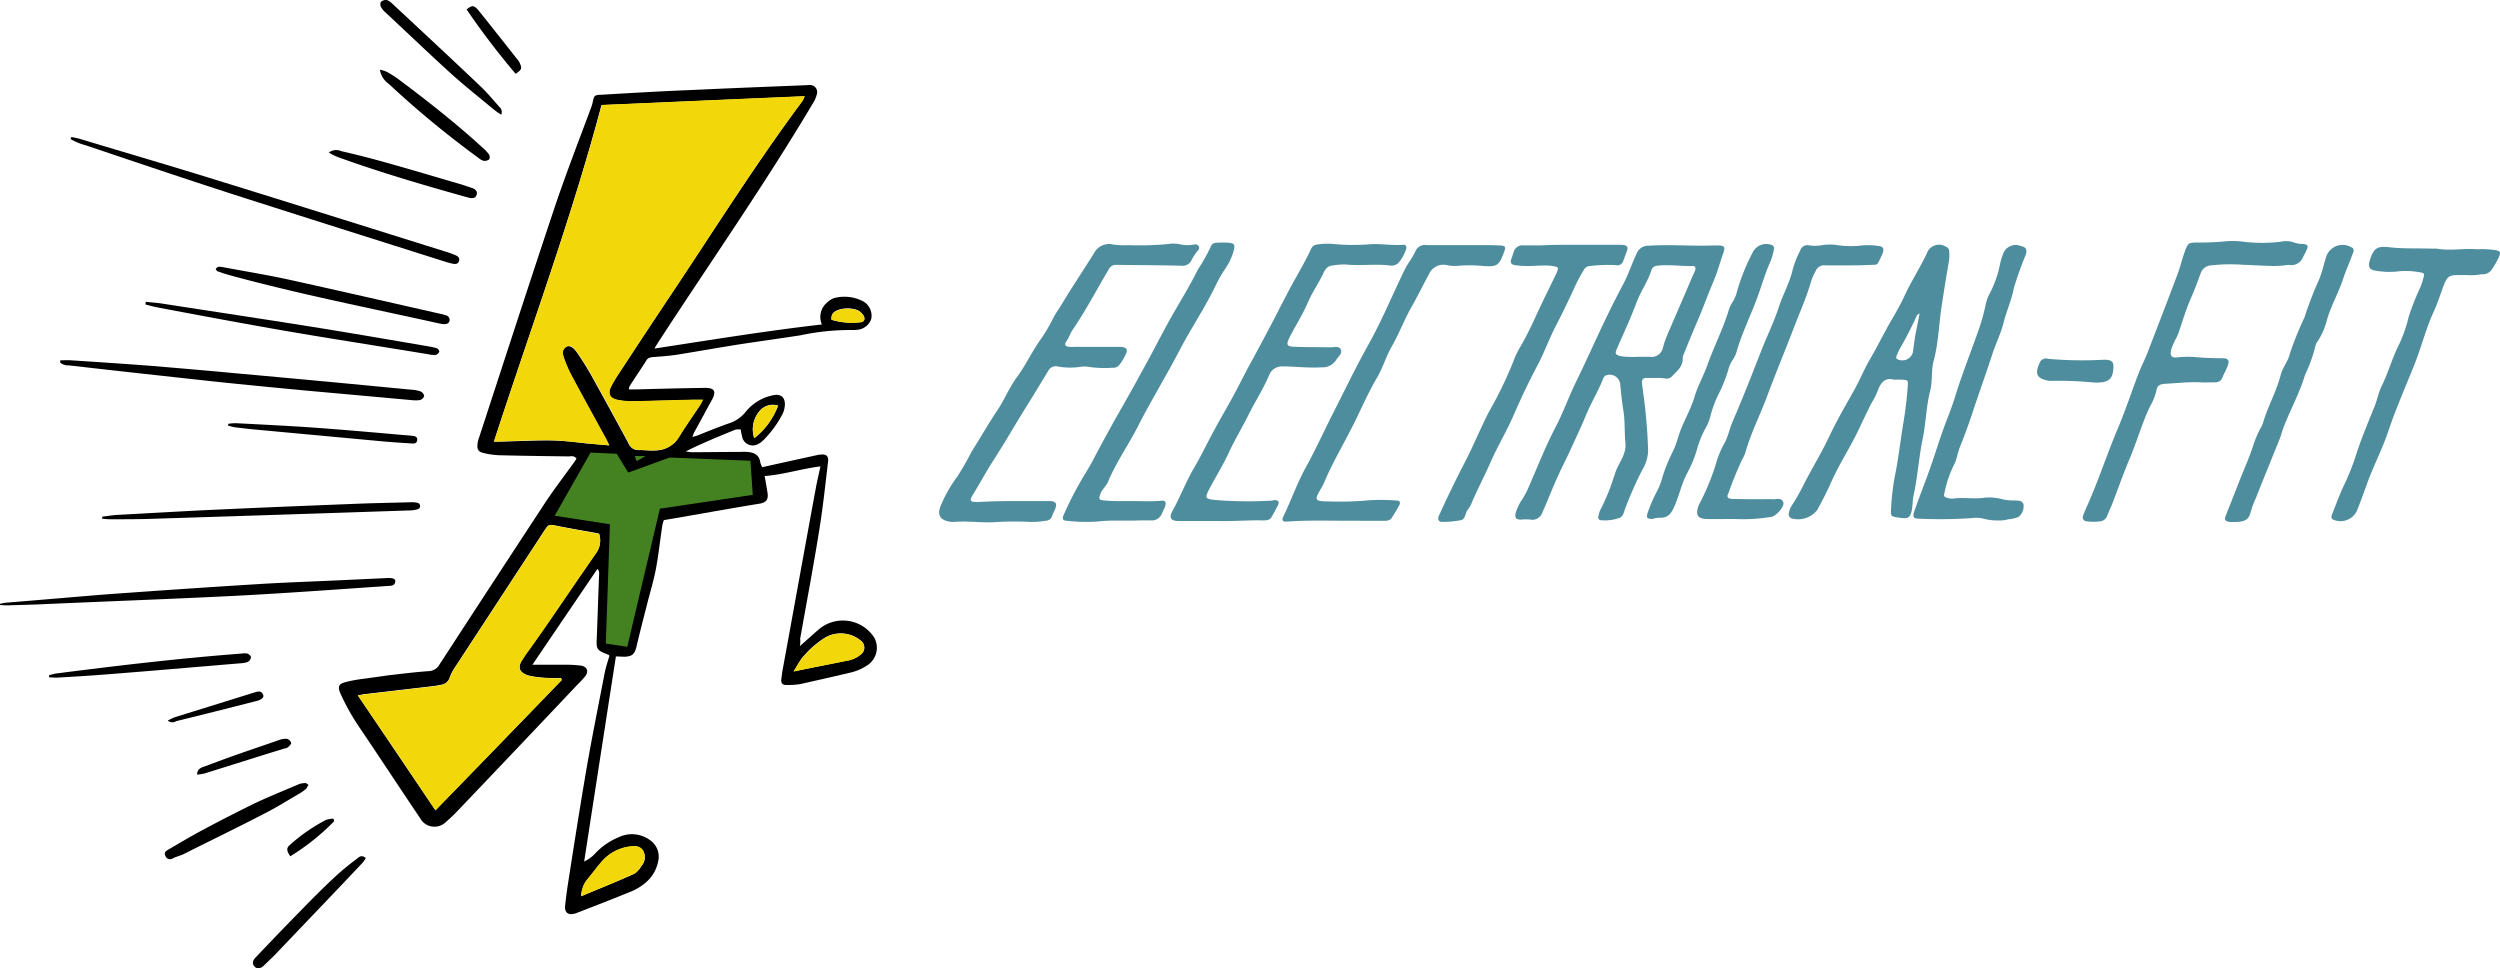 <svg xmlns="http://www.w3.org/2000/svg" width="233" height="90.247" viewBox="0 0 233 90.247"><defs><style>.a{fill:#f2d70a;}.b{fill:#448221;}.c{fill:#4d8d9e;}</style></defs><g transform="translate(0 0.025)"><g transform="translate(0 -0.025)"><g transform="translate(0 0)"><path d="M158.282,81.2c.685-.6,1.26-1.123,1.835-1.616a3.47,3.47,0,0,1,5.121.849,1.957,1.957,0,0,1-.739,2.6,4.738,4.738,0,0,1-1.369.6c-1.588.383-3.2.739-4.792,1.1A7.213,7.213,0,0,1,157,84.82c-.329,0-.493-.192-.438-.548l.082-.657c1.068-5.806,2.109-11.611,3.177-17.389.11-.548.246-1.123.383-1.78-1.78.219-3.423.767-5.2.9.11.575.192,1.068.274,1.588.082.63-.137.876-.739.986-1.862.3-3.724.63-5.586.958-1.1.192-2.191.383-3.341.575a2.99,2.99,0,0,0-.137.466c-.219,1.4-.356,2.821-.63,4.217-.219,1.1-.548,2.163-.822,3.259-.329,1.287-.657,2.547-.958,3.834-.164.685-.383.931-1.1.958-.274,0-.548-.027-.822-.027-.986,6.353-1.972,12.707-2.958,19.115a3.427,3.427,0,0,0,1.041-.767,6.281,6.281,0,0,1,2.191-1.506,2.841,2.841,0,0,1,2.9.274,1.869,1.869,0,0,1,.767,1.972,3.46,3.46,0,0,1-1.314,2.109,4.912,4.912,0,0,1-1.15.685c-1.67.685-3.368,1.342-5.066,2a1.771,1.771,0,0,1-.356.11c-.52.11-.822-.137-.794-.685.055-.6.137-1.178.219-1.78.575-3.7,1.15-7.366,1.78-11.063.52-2.985,1.123-5.97,1.7-8.955.11-.52.274-1.041.438-1.561-.055-.055-.055-.11-.11-.11-1.1-.438-1.123-.466-1.068-1.643.082-2,.137-3.971.219-5.97a.558.558,0,0,0-.164-.383c-2,2.958-4,5.888-6.052,8.927h3.067a12.415,12.415,0,0,1,1.424.082c.6.082.794.548.411,1.013a9.439,9.439,0,0,1-.712.767q-5.669,6-11.365,11.967c-.329.329-.685.657-1.041.958a1.522,1.522,0,0,1-2.054-.192c-.11-.137-.192-.274-.3-.438-1.807-2.684-3.587-5.395-5.395-8.078a21.166,21.166,0,0,1-1.944-3.423c-.246-.575-.164-.849.411-1.013a12.37,12.37,0,0,1,1.753-.329c.794-.11,1.588-.219,2.355-.329,1.232-.137,2.465-.3,3.7-.383a1.187,1.187,0,0,0,1.013-.6q4.806-7.394,9.639-14.76c.9-1.4,1.917-2.711,2.9-4.08.082-.11.164-.246.246-.356-.219-.329-.493-.219-.767-.219-2.163-.027-4.327-.055-6.49-.11a7.545,7.545,0,0,1-1.342-.192c-.52-.11-.685-.3-.63-.822a1.768,1.768,0,0,1,.11-.52c2.382-7.284,4.738-14.569,7.175-21.853,1.013-2.985,2.163-5.942,3.259-8.9a3.47,3.47,0,0,0,.164-.493c.164-.767.137-.794.931-.822,2.793-.164,5.559-.329,8.352-.438,3.478-.164,6.956-.3,10.434-.438.164,0,.356-.027.52-.027a.664.664,0,0,1,.685.849,2.76,2.76,0,0,1-.383.876c-4.491,7.558-9.53,14.76-14.322,22.127-.137.219-.3.466-.438.712,5.2-.794,10.351-1.643,15.609-2.246a1.745,1.745,0,0,1,.466-2.026,1.831,1.831,0,0,1,.685-.438,3.8,3.8,0,0,1,2.684.3,1.545,1.545,0,0,1,.767,1.643,1.5,1.5,0,0,1-1.26,1.013,3.314,3.314,0,0,1-.52.027,21.987,21.987,0,0,0-4.82.493c-1.972.3-3.943.575-5.915.876-1.862.3-3.724.63-5.586.931-.739.11-1.479.164-2.218.219-.246.027-.493.055-.63.3-.52.822-1.068,1.616-1.588,2.437a1.538,1.538,0,0,0-.055.274h.822c2.054-.055,4.135-.11,6.189-.137,1.013-.027,1.178.329.685,1.2-.548.986-1.068,1.972-1.616,2.958-.055.11-.082.219-.164.411a3.918,3.918,0,0,0,.493-.137c1.013-.411,2.026-.822,3.067-1.178a3.22,3.22,0,0,0,1.424-1.041,4.408,4.408,0,0,1,2.574-1.534c.657-.137,1.068.164,1.068.849a2.258,2.258,0,0,1-.192.849,9.932,9.932,0,0,1-1.78,2.465,1.914,1.914,0,0,1-.466.356,1.014,1.014,0,0,1-1.561-.712,3.933,3.933,0,0,1-.11-.6,1.479,1.479,0,0,0-.493,0c-1.534.63-3.094,1.26-4.628,2.026a2.956,2.956,0,0,0,.52.082c1.506,0,2.985-.027,4.491-.027a6.656,6.656,0,0,1,.739,0c.575.055,1.068.246,1.178.931a2.057,2.057,0,0,0,.192.493c1.7-.383,3.341-.739,4.984-1.1a2.956,2.956,0,0,1,.52-.082c.493-.027.685.164.63.657-.246,2.081-.466,4.162-.794,6.216-.548,3.45-1.2,6.874-1.807,10.3A2,2,0,0,1,158.282,81.2Zm-28.508-19.06h.52c1.643-.027,3.286-.137,4.929-.11a30.022,30.022,0,0,1,3.122.274c.685.055,1.369.11,2.163.192-.164-.329-.246-.52-.356-.712-1.068-1.944-2.136-3.889-3.177-5.833a14.73,14.73,0,0,1-.657-1.506c-.137-.383-.274-.794.137-1.1.274-.219.657-.082,1.041.466.466.657.9,1.369,1.314,2.081,1.178,2.136,2.355,4.272,3.505,6.408a1,1,0,0,0,.986.63c.52-.027,1.041.082,1.561.027a2.527,2.527,0,0,0,2.109-1.178c.6-1.013,1.314-2,1.972-2.985a4.927,4.927,0,0,0,.3-.548h-.986c-1.89.055-3.779.11-5.669.137a5.585,5.585,0,0,1-1.342-.137c-.657-.137-.876-.548-.6-1.15a8.24,8.24,0,0,1,.794-1.342c1.671-2.547,3.368-5.121,5.066-7.668,3.943-5.915,7.75-11.94,11.995-17.663a3.933,3.933,0,0,0,.219-.466c-6.353.274-12.624.548-18.923.822C137,41.333,133.2,51.6,129.775,62.145ZM136.1,84.354c-.027-.055-.055-.137-.082-.192-.3,0-.575.027-.876,0a9.7,9.7,0,0,1-2-.192c-.986-.246-1.232-.767-.685-1.561.082-.11.164-.246.246-.383.712-.986,1.4-2,2.109-2.985,1.506-2.191,3.012-4.409,4.518-6.572a1.977,1.977,0,0,0,.246-1.753,6.52,6.52,0,0,0-.712-.137c-1.068-.192-2.163-.383-3.231-.6-.739-.137-.739-.164-1.15.438l-8.38,12.816a4.229,4.229,0,0,0-.466.931.916.916,0,0,1-.767.63c-.274.055-.548.11-.822.137-2.109.246-4.19.493-6.3.739-.219.027-.411.082-.657.11,2.437,3.615,4.82,7.147,7.23,10.707C128.323,92.405,132.212,88.38,136.1,84.354Zm1.807,20.155c1.753-.739,3.341-1.369,4.929-2.081a1.983,1.983,0,0,0,.685-.739,1.2,1.2,0,0,0,.137-1.451c-.329-.466-.876-.411-1.369-.329a4.039,4.039,0,0,0-2.574,1.506c-.438.52-.822,1.041-1.26,1.561A2.546,2.546,0,0,0,137.908,104.509Zm19.8-20.949c1.835-.383,3.533-.712,5.231-1.068a2.573,2.573,0,0,0,.986-.493.8.8,0,0,0,.082-1.287,2.945,2.945,0,0,0-3.341-.329,8.964,8.964,0,0,0-2.218,1.972C158.2,82.711,158.009,83.094,157.707,83.56Zm-3.67-21.743a6.79,6.79,0,0,0,2.218-3.04,1.611,1.611,0,0,0-1.78.575A2.624,2.624,0,0,0,154.038,61.817Zm7.2-11.036a6.36,6.36,0,0,0,2.684.219c.383-.027.493-.356.274-.657a1.286,1.286,0,0,0-.548-.466,2.743,2.743,0,0,0-1.753-.027C161.514,49.986,161.158,50.205,161.24,50.78Z" transform="translate(-83.741 -20.979)"></path><path d="M24.082,46.6c.274.055.575.11.849.192,4.245,1.287,8.489,2.519,12.707,3.834,7.093,2.191,14.213,4.436,21.305,6.654.274.082.575.192.849.3s.52.246.411.6c-.11.3-.383.274-.63.219-.137-.027-.3-.082-.438-.11C52.48,56.185,45.8,54.076,39.144,51.94c-4.573-1.479-9.119-3.012-13.665-4.546a6.222,6.222,0,0,1-1.479-.6A1.335,1.335,0,0,0,24.082,46.6Z" transform="translate(-17.428 -33.832)"></path><path d="M20.5,122.568c.329,0,.685-.027,1.013,0,2.492.164,5.011.329,7.5.52,2.6.219,5.2.438,7.8.685q8.215.739,16.4,1.534a3.1,3.1,0,0,1,.876.164.612.612,0,0,1,.329.411c0,.137-.219.329-.356.383a2.591,2.591,0,0,1-.657.027c-3.314-.3-6.627-.6-9.968-.9-2.875-.274-5.751-.548-8.6-.849-4.518-.493-9.037-.986-13.555-1.506a1.05,1.05,0,0,1-.794-.274C20.5,122.7,20.5,122.65,20.5,122.568Z" transform="translate(-14.886 -88.987)"></path><path d="M0,199.1a3.521,3.521,0,0,1,.52-.11c3.067-.246,6.162-.52,9.229-.767,4.874-.356,9.722-.685,14.6-.986,2.738-.164,5.477-.246,8.215-.383l3.505-.164c.575-.027.822.082.767.356-.082.411-.411.356-.712.383-4.82.329-9.639.685-14.459.931-6.079.3-12.186.52-18.266.794l-2.766.082c-.219,0-.411-.027-.63-.027C0,199.209,0,199.154,0,199.1Z" transform="translate(0 -142.816)"></path><path d="M34.727,172.242c.493-.055.958-.137,1.451-.164,3.094-.164,6.216-.356,9.311-.493,4.135-.192,8.243-.356,12.378-.52,1.862-.082,3.724-.11,5.586-.164a2.56,2.56,0,0,1,.657.055.307.307,0,0,1,0,.6,2.708,2.708,0,0,1-.822.11q-12.2.411-24.4.794c-1.15.027-2.3.027-3.423.027a7.219,7.219,0,0,1-.767-.055C34.727,172.406,34.727,172.324,34.727,172.242Z" transform="translate(-25.197 -124.092)"></path><path d="M49.527,102.7c.52.055,1.013.082,1.534.164,4.929.767,9.886,1.506,14.815,2.3,3.368.548,6.709,1.123,10.078,1.7a5.423,5.423,0,0,1,.712.164c.11.055.246.246.219.329a.556.556,0,0,1-.356.3,2.05,2.05,0,0,1-.575-.055c-4.464-.739-8.927-1.424-13.391-2.191-3.943-.685-7.887-1.424-11.8-2.163-.438-.082-.849-.192-1.26-.3C49.5,102.864,49.527,102.782,49.527,102.7Z" transform="translate(-35.945 -74.569)"></path><path d="M73.4,90.987c.192-.329.438-.219.685-.192,2.026.383,4.08.712,6.079,1.15,4.738,1.041,9.475,2.136,14.185,3.2a3.311,3.311,0,0,1,.493.137.431.431,0,0,1,.356.493c-.055.274-.274.329-.493.329a2.4,2.4,0,0,1-.438-.055C87.75,94.6,81.2,93.315,74.769,91.562c-.411-.11-.794-.246-1.2-.383C73.51,91.151,73.455,91.042,73.4,90.987Z" transform="translate(-53.3 -65.895)"></path><path d="M69.474,266.631c-.11.137-.137.274-.219.356a4.844,4.844,0,0,1-.6.438c-1.1.63-2.163,1.314-3.314,1.89-2.465,1.287-4.984,2.492-7.476,3.752-.329.164-.712.246-1.041.411a.456.456,0,0,1-.685-.219c-.164-.3.027-.466.274-.6,1.123-.657,2.218-1.314,3.368-1.917,1.534-.822,3.094-1.616,4.655-2.382,1.342-.63,2.738-1.2,4.108-1.78a1.43,1.43,0,0,1,.575-.11C69.227,266.412,69.337,266.549,69.474,266.631Z" transform="translate(-40.72 -193.479)"></path><path d="M96.593,291.548a3.029,3.029,0,0,1-.3.438c-2.711,2.875-5.45,5.723-8.188,8.6-.329.329-.685.657-1.013.986-.329.3-.63.329-.849.11-.246-.246-.246-.548.11-.9,1.451-1.534,2.93-3.067,4.409-4.573.986-1.013,2-2.026,3.04-2.985a22.954,22.954,0,0,1,1.972-1.616C95.963,291.439,96.209,291.22,96.593,291.548Z" transform="translate(-62.499 -211.578)"></path><path d="M16.7,224.362a5.337,5.337,0,0,1,.63-.164c5.778-.739,11.529-1.424,17.335-1.862a1.658,1.658,0,0,1,.52,0c.137.055.329.219.329.329a.543.543,0,0,1-.274.438,1.764,1.764,0,0,1-.657.137c-4.3.356-8.626.739-12.926,1.068-1.424.11-2.821.192-4.245.274-.219,0-.466-.027-.712-.027Z" transform="translate(-12.127 -161.425)"></path><path d="M140.732,10.662a6.229,6.229,0,0,1-.712-.493c-1.287-1.068-2.629-2.136-3.889-3.259-2.081-1.89-4.108-3.834-6.162-5.751A1.874,1.874,0,0,1,129.5.584c-.055-.137-.055-.383.055-.466a.686.686,0,0,1,.52-.137,1.293,1.293,0,0,1,.493.329c2.766,2.574,5.532,5.148,8.27,7.75.6.575,1.15,1.232,1.7,1.862A.628.628,0,0,1,140.732,10.662Z" transform="translate(-94.014 0.025)"></path><path d="M129.3,23.7a2.932,2.932,0,0,1,.63.192c.356.192.685.411,1.013.63,2.711,2.026,5.367,4.108,7.859,6.381a3.849,3.849,0,0,1,.657.685.475.475,0,0,1,.027.466.686.686,0,0,1-.52.137,1.436,1.436,0,0,1-.52-.3,90.9,90.9,0,0,1-8.325-6.874A1.967,1.967,0,0,1,129.3,23.7Z" transform="translate(-93.892 -17.203)"></path><path d="M111.9,51.281a1.139,1.139,0,0,1,1.15-.137c1.314.3,2.6.63,3.889.986,2.465.685,4.929,1.424,7.366,2.136l.986.329c.274.11.493.3.383.63s-.383.329-.685.274c-.11-.027-.192-.055-.3-.082-4.026-1.123-8.024-2.3-11.967-3.724A5.586,5.586,0,0,1,111.9,51.281Z" transform="translate(-81.256 -37.061)"></path><path d="M77.627,144.055a5.337,5.337,0,0,1,.685-.055c2.163.11,4.327.219,6.463.356,2.821.192,5.641.438,8.462.685.52.055,1.041.082,1.561.137.246.027.466.11.438.383-.027.3-.246.356-.493.329-.9-.055-1.78-.11-2.684-.192l-12.405-1.15-1.4-.164a5.758,5.758,0,0,1-.657-.164C77.6,144.192,77.627,144.11,77.627,144.055Z" transform="translate(-56.349 -104.559)"></path><path d="M67.1,254.722c0-.548.383-.657.712-.767,1.1-.411,2.191-.822,3.286-1.2,1.232-.438,2.492-.849,3.724-1.287a1.737,1.737,0,0,1,.657-.082.6.6,0,0,1,.383.383c.027.082-.164.274-.274.383a.7.7,0,0,1-.356.137c-2.492.767-4.984,1.561-7.449,2.328A5.108,5.108,0,0,1,67.1,254.722Z" transform="translate(-48.725 -182.528)"></path><path d="M163.373,8.394a72.308,72.308,0,0,1-4.573-6c.493-.383.6-.383.931-.11.027.027.055.082.11.11,1.232,1.534,2.437,3.067,3.67,4.628a1.471,1.471,0,0,1,.274.438C163.976,7.9,163.921,8.011,163.373,8.394Z" transform="translate(-115.313 -1.513)"></path><path d="M57.1,238.029a6.272,6.272,0,0,1,.63-.3l7.394-2.3c.3-.082.657-.246.849.164.137.246-.082.493-.657.63-2.465.63-4.957,1.26-7.421,1.862A.664.664,0,0,1,57.1,238.029Z" transform="translate(-41.463 -170.875)"></path><path d="M102.135,278.846a21.335,21.335,0,0,1-4.08,3.259c-.356-.52-.383-.767-.027-1.068a16.037,16.037,0,0,1,3.368-2.328,2.561,2.561,0,0,1,.685-.11A1.389,1.389,0,0,1,102.135,278.846Z" transform="translate(-70.999 -202.299)"></path><path class="a" d="M168.1,64.9c3.423-10.543,7.23-20.812,10.05-31.383,6.3-.274,12.57-.548,18.923-.822a2.536,2.536,0,0,1-.219.466c-4.272,5.7-8.051,11.748-11.995,17.663-1.7,2.547-3.4,5.094-5.066,7.668A13.279,13.279,0,0,0,179,59.838c-.274.6-.055,1.013.6,1.15a7.191,7.191,0,0,0,1.342.137c1.89-.027,3.779-.11,5.669-.137h.986c-.137.219-.192.411-.3.548-.657.986-1.342,1.972-1.972,2.985a2.527,2.527,0,0,1-2.109,1.178,14.845,14.845,0,0,1-1.561-.027.946.946,0,0,1-.986-.63c-1.15-2.136-2.328-4.3-3.505-6.408-.411-.712-.849-1.424-1.314-2.081-.383-.548-.767-.685-1.041-.466-.411.3-.274.712-.137,1.1a10.451,10.451,0,0,0,.657,1.506c1.041,1.944,2.109,3.889,3.177,5.833.11.192.192.383.356.712-.794-.055-1.479-.11-2.163-.192-1.041-.082-2.081-.246-3.122-.274-1.643-.027-3.286.055-4.929.11A2.993,2.993,0,0,1,168.1,64.9Z" transform="translate(-122.066 -23.738)"></path><path class="a" d="M140.805,193.085c-3.889,4.026-7.8,8.051-11.775,12.159-2.382-3.56-4.765-7.093-7.23-10.707a6.567,6.567,0,0,1,.657-.11c2.109-.246,4.19-.493,6.3-.739.274-.027.548-.082.822-.137a1.047,1.047,0,0,0,.767-.63,4.23,4.23,0,0,1,.466-.931l8.38-12.816c.411-.63.411-.6,1.15-.438,1.068.219,2.163.411,3.231.6.246.055.466.082.712.137a2.067,2.067,0,0,1-.246,1.753c-1.534,2.191-3.012,4.382-4.518,6.572-.685,1.013-1.4,2-2.109,2.985-.082.11-.164.246-.246.383-.575.794-.3,1.314.685,1.561a12.059,12.059,0,0,0,2,.192c.3.027.575,0,.876,0A.446.446,0,0,1,140.805,193.085Z" transform="translate(-88.445 -129.709)"></path><path class="a" d="M197.8,292.582a2.709,2.709,0,0,1,.548-1.561c.438-.52.822-1.041,1.26-1.561a4.234,4.234,0,0,1,2.574-1.506c.493-.082,1.041-.137,1.369.329a1.284,1.284,0,0,1-.137,1.451c-.192.274-.411.63-.685.739C201.141,291.213,199.553,291.842,197.8,292.582Z" transform="translate(-143.633 -209.051)"></path><path class="a" d="M270.1,219.127a12.926,12.926,0,0,1,.739-1.178,9.551,9.551,0,0,1,2.218-1.972,2.9,2.9,0,0,1,3.341.329.8.8,0,0,1-.082,1.287,2.783,2.783,0,0,1-.986.493C273.66,218.415,271.962,218.743,270.1,219.127Z" transform="translate(-196.134 -156.546)"></path><path class="a" d="M256.333,140.962a2.585,2.585,0,0,1,.438-2.437,1.612,1.612,0,0,1,1.78-.575A7.087,7.087,0,0,1,256.333,140.962Z" transform="translate(-186.036 -100.124)"></path><path class="a" d="M282.985,106.057c-.055-.575.3-.767.657-.9a2.743,2.743,0,0,1,1.753.027,1.286,1.286,0,0,1,.548.466c.219.3.11.63-.274.657A6.848,6.848,0,0,1,282.985,106.057Z" transform="translate(-205.486 -76.255)"></path></g><g transform="translate(51.702 42.179)"><path class="b" d="M192.141,154l2.437.11,1.068,1.753,3.861-1.4,7.531.3.219,3.177L198.6,159.23l-3.04,12.871-2-.3.383-11.118-5.148-.794Z" transform="translate(-188.8 -154)"></path><path class="b" d="M216,155.2h1.013l-.822.466Z" transform="translate(-208.551 -154.871)"></path></g></g><g transform="translate(87.523 22.43)"><path class="c" d="M528.831,95.788h-.9q-.452,0-.411.493c.055.356.082.685.137,1.041a48.532,48.532,0,0,1,.438,5.285,3.661,3.661,0,0,1-.548,1.753,36.364,36.364,0,0,0-1.616,3.67c-.11.329-.192.739-.575.822a3.923,3.923,0,0,1-1.7.192.26.26,0,0,1-.192-.356,2.12,2.12,0,0,1,.192-.63,18.823,18.823,0,0,0,1.287-3.177c.027-.055.055-.082.055-.137.274-.958,1.068-1.753.986-2.848-.109-1.013-.027-2.026-.192-3.04-.137-.822-.219-1.67-.3-2.519a.991.991,0,0,0-1.314-.794.53.53,0,0,0-.3.383c-.466,1.15-1.123,2.218-1.588,3.368-.438,1.068-.931,2.081-1.4,3.122-.356.794-.767,1.561-1.123,2.355-.247.52-.466,1.041-.685,1.561-.274.657-.548,1.342-.849,2a.976.976,0,0,1-1.123.657,4.117,4.117,0,0,0-.822,0c-.52.027-.657-.192-.52-.685a4.932,4.932,0,0,1,.63-1.26,7.537,7.537,0,0,0,.548-1.041c.849-1.944,1.616-3.916,2.6-5.778.685-1.342,1.178-2.738,1.835-4.08.9-1.835,1.725-3.7,2.6-5.532.575-1.2,1.177-2.41,1.807-3.587.493-.931.794-1.917,1.26-2.875a1.123,1.123,0,0,1,1.068-.685c2.054-.137,4.08.055,6.107-.027h.438c.575.027.63.164.438.712-.3.849-.52,1.7-.876,2.547-.548,1.287-1.013,2.6-1.561,3.861-.438,1.013-.849,2.026-1.26,3.04a.843.843,0,0,0-.082.356c.027.794-.575,1.232-1.041,1.725a.662.662,0,0,1-.548.164A5.008,5.008,0,0,0,528.831,95.788Zm-1.643-1.972h1.041a1.088,1.088,0,0,0,1.26-.9,10.374,10.374,0,0,1,.329-.986c.794-1.862,1.616-3.724,2.41-5.614a4.814,4.814,0,0,0,.246-.548c.082-.219.027-.438-.246-.411-1.1.027-2.191-.164-3.286-.027a.584.584,0,0,0-.548.438c-.329,1.041-.986,1.944-1.369,2.958-.548,1.479-1.205,2.875-1.835,4.327-.219.493-.137.575.383.712A8.045,8.045,0,0,0,527.188,93.816Z" transform="translate(-462.013 -83.019)"></path><path class="c" d="M618.59,95.872c-.849-.246-1.26.3-1.533,1.068a7.927,7.927,0,0,1-.6,1.178c-.383.767-.739,1.506-1.1,2.273-.52,1.123-1.15,2.191-1.753,3.286-.356.657-.685,1.314-.986,2-.356.794-.767,1.561-1.177,2.328a2.249,2.249,0,0,1-2.383.794.4.4,0,0,1-.274-.466,1.878,1.878,0,0,1,.3-.767,20.367,20.367,0,0,0,1.2-2.136c.739-1.424,1.561-2.766,2.246-4.217.712-1.506,1.534-2.93,2.355-4.382.548-.986.958-2.026,1.534-2.985.466-.794.876-1.616,1.314-2.41.575-1.1,1.26-2.136,1.78-3.259.63-1.4,1.479-2.684,2.136-4.08a1.2,1.2,0,0,1,1.807-.6.41.41,0,0,1,.274.411,3.714,3.714,0,0,1-.027.958c-.219,1.232-.411,2.437-.6,3.67-.329,1.862-.329,3.779-.821,5.586-.247.931-.082,1.89-.329,2.821-.356,1.4-.383,2.848-.657,4.272-.383,1.807-.493,3.642-.876,5.422-.109.438-.082.9-.164,1.342-.137.739-.329.876-1.068.767-.082,0-.137-.027-.219-.027-.685-.11-.685-.137-.657-.794a22.9,22.9,0,0,1,.466-3.615c.274-1.479.438-2.958.685-4.409.192-1.15.329-2.3.411-3.478.027-.493,0-.52-.466-.548A8.2,8.2,0,0,0,618.59,95.872Zm2.383-6.189c-.192.137-.247.164-.247.192a32.964,32.964,0,0,1-1.588,3.094,6.04,6.04,0,0,0-.329.739c-.027.11-.027.192.082.246a1.023,1.023,0,0,0,1.451-.6c.082-.52.137-1.041.219-1.534C620.672,91.162,620.836,90.5,620.973,89.683Z" transform="translate(-529.591 -82.939)"></path><path class="c" d="M326.532,106.866h3.286c.685,0,.822.219.575.822a4.819,4.819,0,0,0-.246.548.641.641,0,0,1-.6.466,8.11,8.11,0,0,1-1.424.11,28.555,28.555,0,0,0-3.423.027c-1.232.055-2.492-.137-3.724-.027a1.94,1.94,0,0,1-.383-.027c-.9-.137-1.2-.657-.822-1.506a12.094,12.094,0,0,1,1.506-2.656,25.566,25.566,0,0,0,1.369-2.382c.822-1.287,1.561-2.6,2.41-3.861.657-.986,1.1-2.109,1.807-3.067.849-1.15,1.451-2.492,2.3-3.642a15.773,15.773,0,0,0,1.013-1.725c.246-.52.6-.986.876-1.451.958-1.588,2-3.149,2.985-4.71a1.567,1.567,0,0,1,1.807-.822,8.155,8.155,0,0,0,1.424.055,28.207,28.207,0,0,0,3.724-.11,2.853,2.853,0,0,1,1.178.055,3.4,3.4,0,0,0,1.178,0,.4.4,0,0,1,.466.164.34.34,0,0,1-.109.411,4.9,4.9,0,0,0-.6.931.908.908,0,0,1-.876.466c-2.026-.055-4.08-.055-6.134-.082a.708.708,0,0,0-.657.383c-1.123,1.89-2.136,3.834-3.368,5.641-.246.356-.356.767-.6,1.1-.219.329-.137.466.3.52a2.341,2.341,0,0,0,.438,0h4.108a2.355,2.355,0,0,1,.438.027c.274.055.438.219.3.548a4.91,4.91,0,0,1-.685,1.15.726.726,0,0,1-.6.219,10.343,10.343,0,0,1-2.246-.082,2.233,2.233,0,0,0-.739,0,6.634,6.634,0,0,1-2.081-.027.8.8,0,0,0-.931.411l-1.4,2.3c-.657,1.068-1.314,2.109-1.944,3.177-.657,1.1-1.314,2.163-2,3.231-.575.931-1.1,1.89-1.67,2.821-.356.575-.274.685.438.685C324.341,106.894,325.437,106.866,326.532,106.866Z" transform="translate(-319.605 -82.623)"></path><path class="c" d="M403,108.764h-3.806c-.767,0-.986-.274-.63-.931.739-1.342,1.287-2.793,2.081-4.135.63-1.068,1.15-2.191,1.753-3.286.6-1.123,1.26-2.246,1.89-3.4.6-1.123,1.178-2.3,1.807-3.423.6-1.1,1.178-2.191,1.753-3.286.6-1.15,1.178-2.3,1.78-3.423.63-1.15,1.314-2.3,1.862-3.478a.659.659,0,0,1,.575-.411,5.97,5.97,0,0,1,1.4-.055,19.606,19.606,0,0,0,3.587.027c.986-.055,1.972.137,2.985.055.3-.027.383.164.3.438a4.18,4.18,0,0,1-.685,1.232.975.975,0,0,1-.9.246c-1.369-.137-2.711.055-4.08-.082a6.527,6.527,0,0,0-1.26.11c-.466.055-.657.438-.822.794-.438.931-1.041,1.753-1.424,2.684-.493,1.15-1.178,2.191-1.725,3.286-.274.575-.219.767.438.794,1.15.055,2.3.027,3.423.055.329,0,.794-.164.958.219s-.246.63-.438.958a1.492,1.492,0,0,1-1.369.685c-1.2.082-2.382-.082-3.587-.082a1.288,1.288,0,0,0-1.314.876c-.52,1.2-1.232,2.328-1.835,3.505-.6,1.232-1.342,2.437-1.917,3.7-.52,1.1-1.15,2.136-1.725,3.2-.52,1.013-.52,1.068.6,1.178a39.1,39.1,0,0,0,5.066.055c.137,0,.3-.055.438-.055.246.027.356.192.246.411-.192.411-.411.794-.63,1.178-.192.329-.548.3-.876.3C405.6,108.681,404.31,108.791,403,108.764Z" transform="translate(-376.817 -82.659)"></path><path class="c" d="M726.564,84.308c-.958-.027-1.862-.082-2.739-.11a16.111,16.111,0,0,0-3.04.055,1.079,1.079,0,0,0-.931.712c-.3.822-.6,1.616-.958,2.437-.438,1.013-.739,2.054-1.1,3.094-.11.356-.329.685-.466,1.013a4.562,4.562,0,0,0-.219.548c-.164.575,0,.849.575.767a9.228,9.228,0,0,1,1.944,0c.739.055,1.479.082,2.246.082.575,0,.685.219.466.767-.137.356-.329.685-.466,1.013a.673.673,0,0,1-.685.466c-.438,0-.9.027-1.342,0-1.123-.055-2.246.082-3.341.137-.383.027-.712.137-.767.548a5.663,5.663,0,0,1-.63,1.588c-.712,1.506-1.178,3.122-1.807,4.655-.548,1.287-1.013,2.574-1.506,3.889-.192.548-.438,1.068-.657,1.588a.761.761,0,0,1-.657.548,4.849,4.849,0,0,1-1.26,0,.374.374,0,0,1-.329-.548c.137-.356.274-.685.438-1.041,1.041-2.355,1.835-4.82,2.848-7.2.739-1.753,1.315-3.587,2.026-5.367.219-.52.493-1.041.685-1.561.958-2.492,1.917-4.957,2.848-7.449.246-.685.411-1.424.685-2.136.246-.63.329-.657.986-.685a23.356,23.356,0,0,0,2.766-.11,7.751,7.751,0,0,1,1.78.055,14.315,14.315,0,0,0,3.423-.027,2.084,2.084,0,0,1,1.232.11,2.648,2.648,0,0,0,.794.11c.411.055.493.164.329.52a7.314,7.314,0,0,1-.329.657,1.178,1.178,0,0,1-1.369.767A9.185,9.185,0,0,1,726.564,84.308Z" transform="translate(-602.266 -81.973)"></path><path class="c" d="M442.336,109.076c-1.807,0-3.615-.055-5.45.082q-.616.041-.329-.493c.739-1.534,1.314-3.177,2.136-4.655.876-1.588,1.616-3.231,2.437-4.847,1.1-2.163,2.163-4.382,3.341-6.49,1.26-2.246,2.245-4.655,3.368-6.956.3-.63.767-1.15,1.041-1.807a.974.974,0,0,1,1.068-.52H455.1c.466,0,.958,0,1.424.027.767,0,.822.082.52.822-.411,1.068-.657,1.178-1.807,1.1a13.847,13.847,0,0,0-2.383-.027,3.329,3.329,0,0,1-1.041-.055,1.471,1.471,0,0,0-1.671.794c-.548,1.013-1.068,2.081-1.643,3.094-.685,1.2-1.15,2.465-1.835,3.67-.548.958-.849,2.026-1.4,2.958-.958,1.616-1.643,3.341-2.519,4.984-.794,1.561-1.7,3.094-2.382,4.738-.164.383-.411.739-.6,1.123-.219.438-.137.575.329.63a5.277,5.277,0,0,0,.657.027,30.313,30.313,0,0,0,3.861-.11,18.508,18.508,0,0,1,2.465.027c.329,0,.438.192.246.493-.192.383-.438.739-.657,1.1-.192.329-.548.3-.876.3Z" transform="translate(-404.464 -82.999)"></path><path class="c" d="M581.056,108.785c-1.041,0-1.807.027-2.574,0-.794-.027-1.013-.329-.794-1.1a1.146,1.146,0,0,1,.11-.274,21.673,21.673,0,0,0,1.643-4.053,8.771,8.771,0,0,1,.712-1.643c.356-.63.466-1.342.767-2.026.958-2.218,1.835-4.464,2.711-6.709.52-1.314,1.15-2.6,1.588-3.943.383-1.178,1.013-2.273,1.287-3.478a9.175,9.175,0,0,1,.712-1.807.686.686,0,0,1,.822-.466,3.892,3.892,0,0,0,1.26-.027,4.408,4.408,0,0,1,1.342,0,8.68,8.68,0,0,0,2.383.027,6.627,6.627,0,0,1,1.479.055c.438.055.548.219.383.685a8.563,8.563,0,0,1-.411.876c-.082.192-.246.192-.438.192-1.506.082-3.04.055-4.546.055a.81.81,0,0,0-.821.493,6.3,6.3,0,0,0-.411.876c-.438,1.588-1.123,3.067-1.7,4.6-.822,2.136-1.7,4.245-2.492,6.381-.63,1.67-1.451,3.286-1.944,5.011a3.033,3.033,0,0,1-.329.739,33.3,33.3,0,0,0-1.26,3.094c-.219.411-.082.575.438.575.986.027,2,.027,2.985.027a4.424,4.424,0,0,1,.6,0c.356.055.876-.219,1.068.274.164.383-.657,1.314-1.123,1.369A15.562,15.562,0,0,1,581.056,108.785Z" transform="translate(-506.954 -82.872)"></path><path class="c" d="M502.007,83.3h4.409a1.808,1.808,0,0,1,.383.027c.274.027.383.192.3.466-.11.329-.246.657-.356.986a.58.58,0,0,1-.712.411,13.869,13.869,0,0,0-2.383.082.686.686,0,0,0-.6.383,13.719,13.719,0,0,0-.931,1.78c-.548,1.178-1.1,2.328-1.7,3.478-.575,1.123-1.013,2.328-1.588,3.45-.849,1.588-1.616,3.2-2.328,4.847-.657,1.506-1.506,2.9-2.163,4.409-.575,1.314-1.26,2.574-1.807,3.916a3.086,3.086,0,0,1-.329.493c-.192.3-.192.822-.575.931a9.566,9.566,0,0,1-1.78.164c-.329,0-.438-.246-.3-.575.767-1.67,1.561-3.341,2.41-4.957.794-1.534,1.451-3.149,2.246-4.71a36.925,36.925,0,0,0,2.273-4.683,8.134,8.134,0,0,1,.712-1.479c.657-1.123,1.178-2.3,1.725-3.478.52-1.1,1.068-2.191,1.588-3.286.247-.548.192-.6-.383-.685-.822-.11-1.643.027-2.465,0a6.661,6.661,0,0,1-1.041-.082c-.3-.055-.438-.219-.329-.52.082-.219.137-.411.219-.63a.846.846,0,0,1,.931-.685h1.561c1.013-.055,2.026-.055,3.012-.055Z" transform="translate(-442.967 -82.937)"></path><path class="c" d="M806.22,86.61h-.958c-.794,0-.986.137-1.287.876-.329.849-.6,1.753-.986,2.574-.685,1.506-1.1,3.149-1.7,4.683-.849,2.163-1.807,4.3-2.547,6.518-.493,1.451-1.2,2.848-1.753,4.272-.356.931-.657,1.862-1.041,2.793a1.691,1.691,0,0,1-2.246,1.1c-.164-.055-.246-.137-.219-.329.027-.11.055-.192.082-.274.383-.931.712-1.89,1.177-2.821a22.281,22.281,0,0,0,1.123-2.93c.493-1.451,1.068-2.821,1.643-4.245.246-.63.356-1.287.657-1.89.63-1.26.986-2.656,1.643-3.916a13.321,13.321,0,0,0,.876-2.547,25.272,25.272,0,0,1,1.068-2.711,3.135,3.135,0,0,0,.246-.712c.192-.63.192-.63-.493-.739a6.987,6.987,0,0,0-2-.027,7.086,7.086,0,0,1-1.862-.082c-.6-.055-.767-.356-.6-.931a.1.1,0,0,1,.027-.082c.329-1.068.685-1.314,1.78-1.178,1.4.164,2.766.082,4.163.137a1.11,1.11,0,0,1,.3,0c1.26.219,2.519-.055,3.779.055a8.718,8.718,0,0,1,1.7.082c.438.11.466.192.3.63a7.969,7.969,0,0,1-.712,1.232,1.016,1.016,0,0,1-.931.383,4.672,4.672,0,0,1-1.232.082Z" transform="translate(-663.711 -83.426)"></path><path class="c" d="M367.871,106.617c1.26,0,2.136.055,2.985-.027.438-.055.52.137.383.548-.082.219-.192.411-.274.6a1.015,1.015,0,0,1-1.041.685h-1.041c-1.342.055-2.684-.055-4.026.11a16.192,16.192,0,0,1-2.821-.082c-.329-.027-.383-.192-.274-.466a30.9,30.9,0,0,1,1.506-3.012c.438-.794.958-1.561,1.369-2.382.575-1.1,1.178-2.191,1.78-3.286.849-1.506,1.725-3.012,2.547-4.546.958-1.7,1.835-3.45,2.793-5.176.849-1.506,1.78-2.985,2.547-4.546a16.407,16.407,0,0,0,1.2-2.136.536.536,0,0,1,.52-.356,8.845,8.845,0,0,1,1.2,0c.466.055.548.192.438.657a5.586,5.586,0,0,1-.767,1.7,11.783,11.783,0,0,0-.931,1.616c-.794,1.643-1.753,3.177-2.656,4.738-.466.822-.9,1.67-1.342,2.492-1.068,1.944-2.191,3.834-3.2,5.806-.9,1.78-2.054,3.4-2.821,5.23-.164.411-.548.712-.712,1.123-.219.52-.137.63.383.657C366.474,106.644,367.378,106.617,367.871,106.617Z" transform="translate(-350.182 -82.374)"></path><path class="c" d="M659.166,109.095a4.872,4.872,0,0,1-1.4-.164,2.958,2.958,0,0,0-1.1-.055,42.3,42.3,0,0,1-4.929.055c-.548,0-.6-.192-.411-.739.493-1.424,1.068-2.821,1.561-4.272.411-1.178.767-2.355,1.2-3.533.356-.958.739-1.89,1.041-2.875.6-1.972,1.369-3.889,2.054-5.833a18.325,18.325,0,0,0,.767-2.656,4.266,4.266,0,0,1,.411-1.123,10.22,10.22,0,0,0,.931-2.656,5.227,5.227,0,0,1,.274-.931,1.241,1.241,0,0,1,1.671-.794c.493.11.6.3.466.794a33.172,33.172,0,0,0-1.123,3.149c-.192,1.068-.657,2.054-.931,3.122-.247,1.041-.74,2-1.068,3.012-.6,1.835-1.26,3.67-1.862,5.5-.329.986-.685,1.972-1.068,2.93a6.917,6.917,0,0,0-.329.986,4.249,4.249,0,0,1-.356.986,10.321,10.321,0,0,0-.849,2.547c-.082.246-.027.383.247.438a1.719,1.719,0,0,0,.52.082c.9-.137,1.78.027,2.684-.055a4.728,4.728,0,0,1,2.054.137,4.335,4.335,0,0,0,1.041.082c.3.027.685-.027.821.356a1.253,1.253,0,0,1-.466,1.178,2.722,2.722,0,0,1-.931.219A2.792,2.792,0,0,1,659.166,109.095Z" transform="translate(-560.418 -83.045)"></path><path class="c" d="M758.129,109.192a2.342,2.342,0,0,1-.438,0c-.438-.055-.548-.192-.383-.575.438-1.123.876-2.218,1.314-3.341.438-1.1.931-2.191,1.287-3.341a11.253,11.253,0,0,1,.685-1.561,1.835,1.835,0,0,0,.164-.329c.438-1.561,1.26-2.958,1.67-4.546.192-.739.712-1.287.876-2.054a31.069,31.069,0,0,1,1.342-3.314,33.953,33.953,0,0,1,1.4-3.615,14.148,14.148,0,0,0,.438-1.424c.055-.137.082-.3.137-.438A1.612,1.612,0,0,1,769,83.588c.3.11.246.329.164.548-.3.822-.657,1.616-.931,2.437-.438,1.342-1.177,2.574-1.533,3.943a6.5,6.5,0,0,1-.822,1.835,1.042,1.042,0,0,0-.219.466,13.393,13.393,0,0,1-.958,2.656c-.493,1.67-1.342,3.2-1.972,4.82-.164.383-.246.822-.411,1.2-.739,1.835-1.479,3.642-2.191,5.45a9.63,9.63,0,0,0-.52,1.4c-.164.685-.63.822-1.232.849a.745.745,0,0,1-.246,0Z" transform="translate(-637.391 -83.005)"></path><path class="c" d="M561.036,108.682c-.52,0-.6-.137-.438-.6a13.032,13.032,0,0,1,.822-1.917,6.172,6.172,0,0,0,.548-1.4,14.933,14.933,0,0,1,.822-2.081,8.727,8.727,0,0,0,.63-1.588c.383-1.314,1.15-2.492,1.534-3.806.3-.986.794-1.862,1.15-2.821.6-1.725,1.451-3.368,2-5.121a3.116,3.116,0,0,1,.356-.822,3.231,3.231,0,0,0,.466-1.1,19.3,19.3,0,0,1,1.451-3.587,1.4,1.4,0,0,1,1.7-.712.339.339,0,0,1,.274.438,6.957,6.957,0,0,1-.274,1.013c-.52,1.123-.849,2.328-1.287,3.505-.6,1.643-1.4,3.231-1.89,4.929a2.836,2.836,0,0,1-.411.876,2.759,2.759,0,0,0-.383.876,13.826,13.826,0,0,1-.876,2.218,10.388,10.388,0,0,0-.767,2,4.458,4.458,0,0,1-.493,1.26,9.156,9.156,0,0,0-.822,2.081,12.19,12.19,0,0,1-.9,2.136c-.52.986-.739,2.109-1.205,3.122-.274.6-.575,1.013-1.314.986A2.1,2.1,0,0,0,561.036,108.682Z" transform="translate(-494.547 -82.769)"></path><path class="c" d="M698.711,124.257a34.352,34.352,0,0,0-4.19-.164.6.6,0,0,1-.219-.027c-1.232-.219-1.178-.822-.712-1.78a.637.637,0,0,1,.739-.246,36.679,36.679,0,0,0,5.2.082c.794,0,.958.219.849,1.013C700.272,123.983,699.889,124.257,698.711,124.257Z" transform="translate(-590.954 -111.05)"></path></g></g></svg>